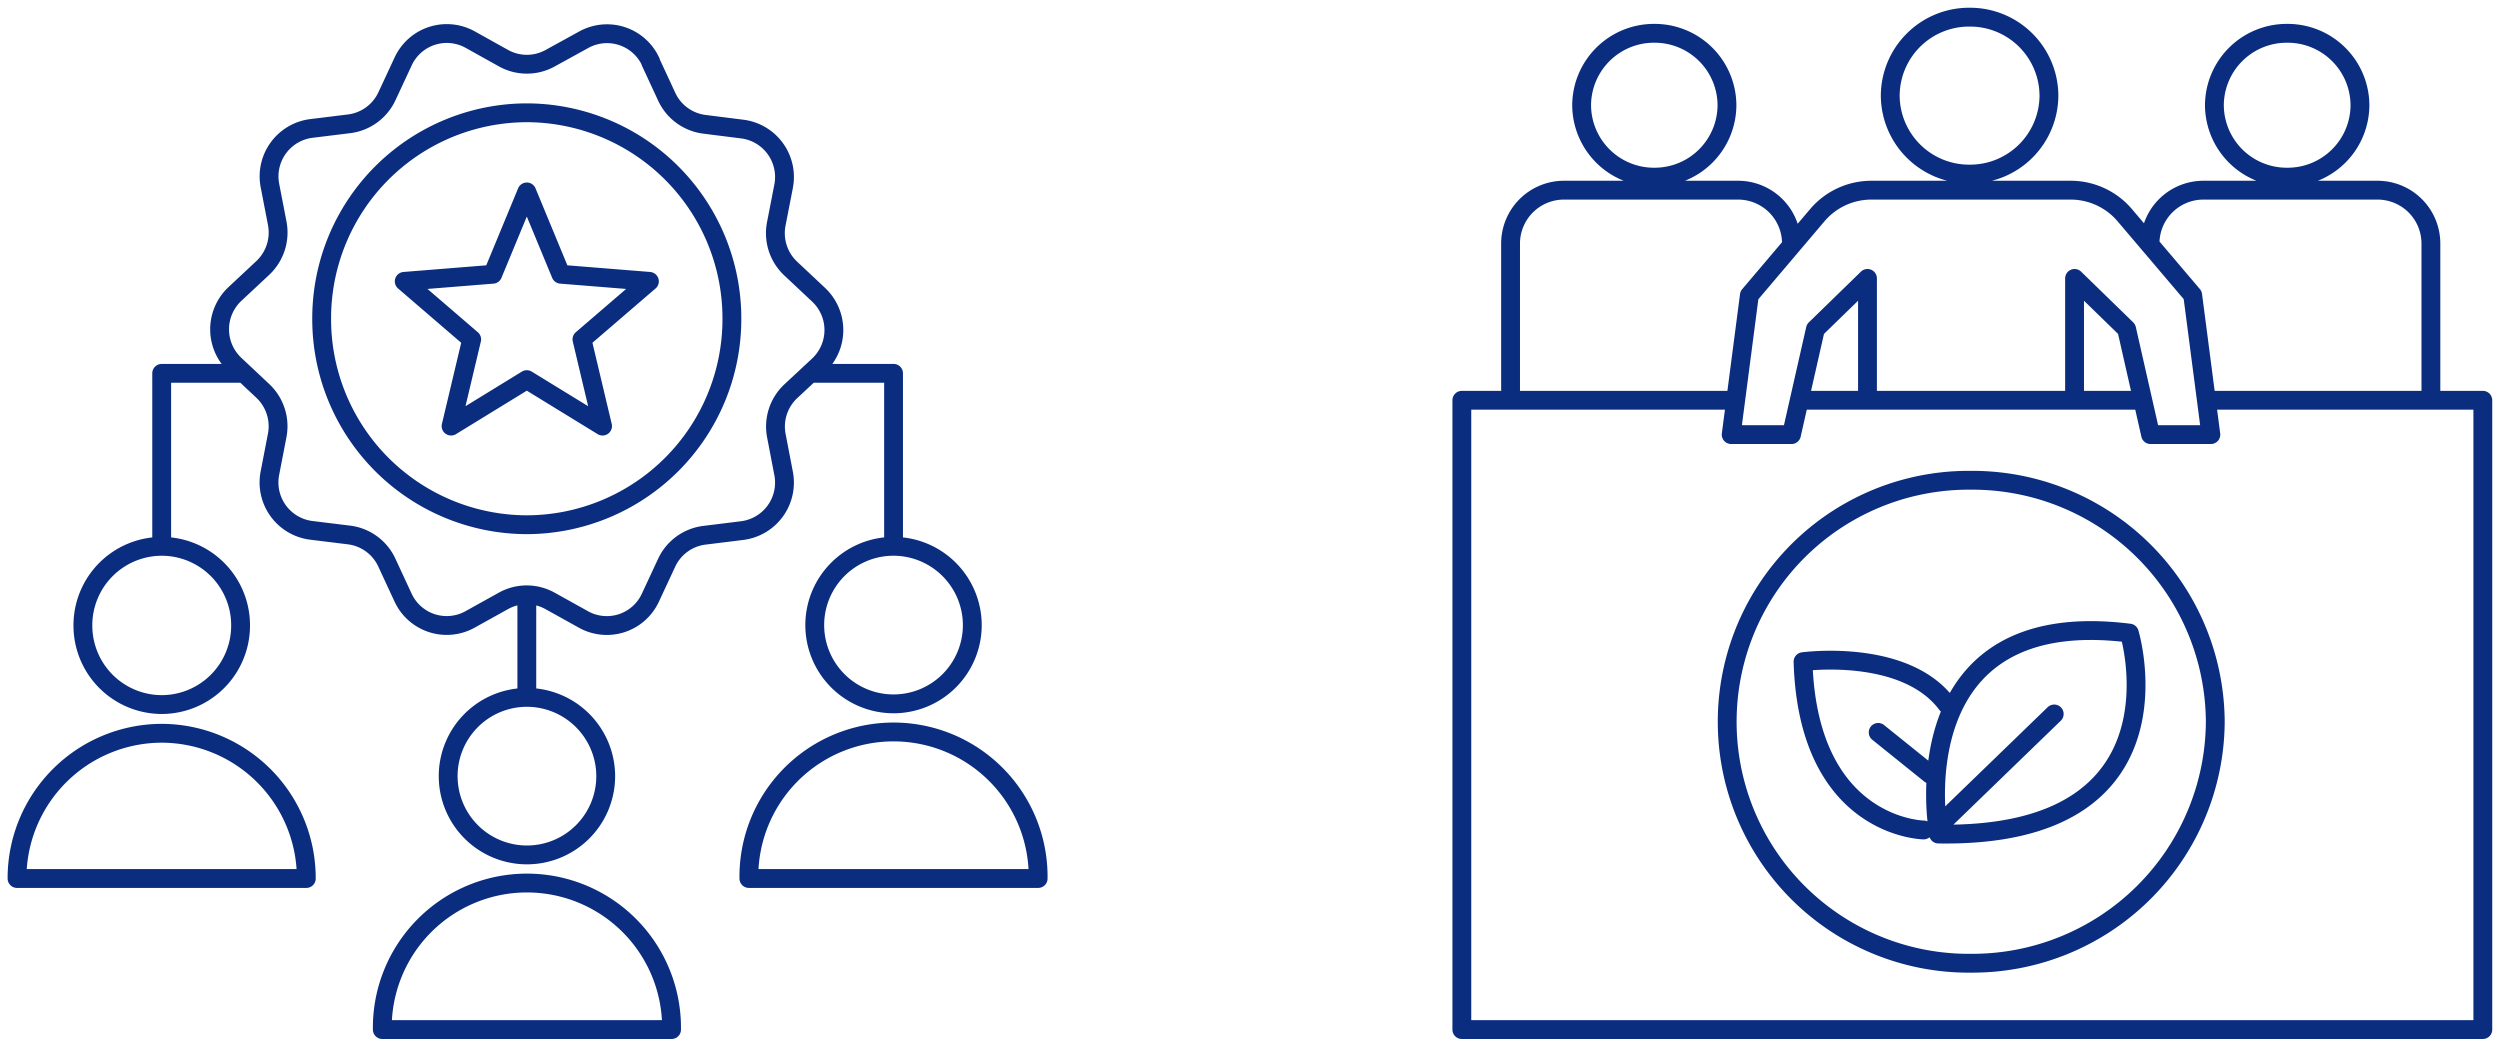 <svg xmlns="http://www.w3.org/2000/svg" xmlns:xlink="http://www.w3.org/1999/xlink" width="99.527" height="41.672" viewBox="0 0 99.527 41.672">
  <defs>
    <clipPath id="clip-path">
      <path id="Path_9140" data-name="Path 9140" d="M0,18.811H99.527V-22.861H0Z" transform="translate(0 22.861)" fill="none"/>
    </clipPath>
  </defs>
  <g id="Group_8526" data-name="Group 8526" transform="translate(0 22.861)">
    <g id="Group_8525" data-name="Group 8525" transform="translate(0 -22.861)" clip-path="url(#clip-path)">
      <g id="Group_8523" data-name="Group 8523" transform="translate(0.683 1.339)">
        <path id="Path_9138" data-name="Path 9138" d="M10.577,13.35A3.136,3.136,0,1,1,7.44,10.2,3.142,3.142,0,0,1,10.577,13.35ZM1.683,23.425a5.758,5.758,0,1,1,11.515,0ZM25.171,7.336a3.136,3.136,0,1,1-3.135-3.15A3.143,3.143,0,0,1,25.171,7.336ZM16.277,17.411a5.758,5.758,0,1,1,11.515,0ZM-3.959,7.336A3.144,3.144,0,0,1-7.1,10.486a3.144,3.144,0,0,1-3.137-3.15A3.143,3.143,0,0,1-7.1,4.187,3.143,3.143,0,0,1-3.959,7.336Zm-8.9,10.075A5.771,5.771,0,0,1-7.1,11.629a5.769,5.769,0,0,1,5.757,5.782ZM7.436-9.922,8.792-6.645l3.524.283L9.631-4.053,10.451-.6,7.436-2.45,4.421-.6l.82-3.452L2.556-6.362,6.08-6.645ZM15.6-4.873a8.185,8.185,0,0,1-8.166,8.2,8.184,8.184,0,0,1-8.165-8.2,8.182,8.182,0,0,1,8.165-8.2A8.184,8.184,0,0,1,15.6-4.873ZM7.436,9.854V6.164m14.6-1.978V-2.7H18.71M-7.1,4.187V-2.7h3.137m16.325-12.4.642,1.385a1.917,1.917,0,0,0,1.5,1.1l1.509.19a1.924,1.924,0,0,1,1.646,2.277l-.292,1.5a1.933,1.933,0,0,0,.572,1.774l1.112,1.044a1.928,1.928,0,0,1,0,2.813L17.945-1.987a1.926,1.926,0,0,0-.574,1.772l.288,1.5a1.925,1.925,0,0,1-1.648,2.275L14.5,3.747a1.916,1.916,0,0,0-1.5,1.1l-.645,1.384a1.91,1.91,0,0,1-2.663.868l-1.331-.74a1.908,1.908,0,0,0-1.857,0l-1.331.74a1.913,1.913,0,0,1-2.663-.871L1.864,4.836a1.917,1.917,0,0,0-1.5-1.1L-1.148,3.55A1.922,1.922,0,0,1-2.792,1.274l.29-1.5A1.932,1.932,0,0,0-3.074-2L-4.186-3.045a1.93,1.93,0,0,1,0-2.813L-3.071-6.9A1.938,1.938,0,0,0-2.5-8.674l-.29-1.5a1.923,1.923,0,0,1,1.648-2.275l1.511-.186a1.921,1.921,0,0,0,1.5-1.1l.645-1.385a1.915,1.915,0,0,1,2.665-.868l1.331.742a1.914,1.914,0,0,0,1.856,0L9.7-15.98A1.914,1.914,0,0,1,12.367-15.108Z" transform="translate(12.854 16.224)" fill="none" stroke="#0b2d80" stroke-linecap="round" stroke-linejoin="round" stroke-width="0.75"/>
      </g>
      <g id="Group_8524" data-name="Group 8524" transform="translate(58.197 0.683)">
        <path id="Path_9139" data-name="Path 9139" d="M13.54,12.662a9.668,9.668,0,0,1-9.719,9.614,9.614,9.614,0,1,1,0-19.227A9.666,9.666,0,0,1,13.54,12.662ZM2.488,16.842S1.042,7.994,10.12,9.133c0,0,2.466,8.165-7.6,8m-.592-.162s-4.6-.066-4.8-6.7c0,0,4.047-.552,5.724,1.692m-.363,4.88,4.639-4.49m-4.938,2.4L.12,13.087M-3.015-.136H10.649m2.536,0H24.191V24.917H-16.455V-.136h10.9M19.3-11.883A2.879,2.879,0,0,1,16.4-9.019a2.879,2.879,0,0,1-2.895-2.864A2.879,2.879,0,0,1,16.4-14.745,2.879,2.879,0,0,1,19.3-11.883ZM6.918-12.264A3.14,3.14,0,0,1,3.76-9.141,3.14,3.14,0,0,1,.6-12.264,3.14,3.14,0,0,1,3.76-15.388,3.14,3.14,0,0,1,6.918-12.264ZM22.124-.14V-6.385A2.125,2.125,0,0,0,19.987-8.5H13.079a2.125,2.125,0,0,0-2.136,2.115m-22.629-5.5A2.879,2.879,0,0,0-8.792-9.019,2.877,2.877,0,0,0-5.9-11.883a2.877,2.877,0,0,0-2.893-2.862A2.879,2.879,0,0,0-11.686-11.883ZM-14.515-.14V-6.385A2.126,2.126,0,0,1-12.377-8.5h6.907A2.126,2.126,0,0,1-3.332-6.385M-.306-.14V-4.987L-2.379-2.969l-.953,4.2h-2.4l.724-5.547L-2.3-7.508A2.823,2.823,0,0,1-.148-8.5H4.1M7.938-.14V-4.987l2.073,2.018.953,4.2h2.4L12.641-4.32,9.933-7.508A2.826,2.826,0,0,0,7.78-8.5H3.531" transform="translate(16.455 15.388)" fill="none" stroke="#0b2d80" stroke-linecap="round" stroke-linejoin="round" stroke-width="0.75"/>
      </g>
    </g>
  </g>
</svg>
